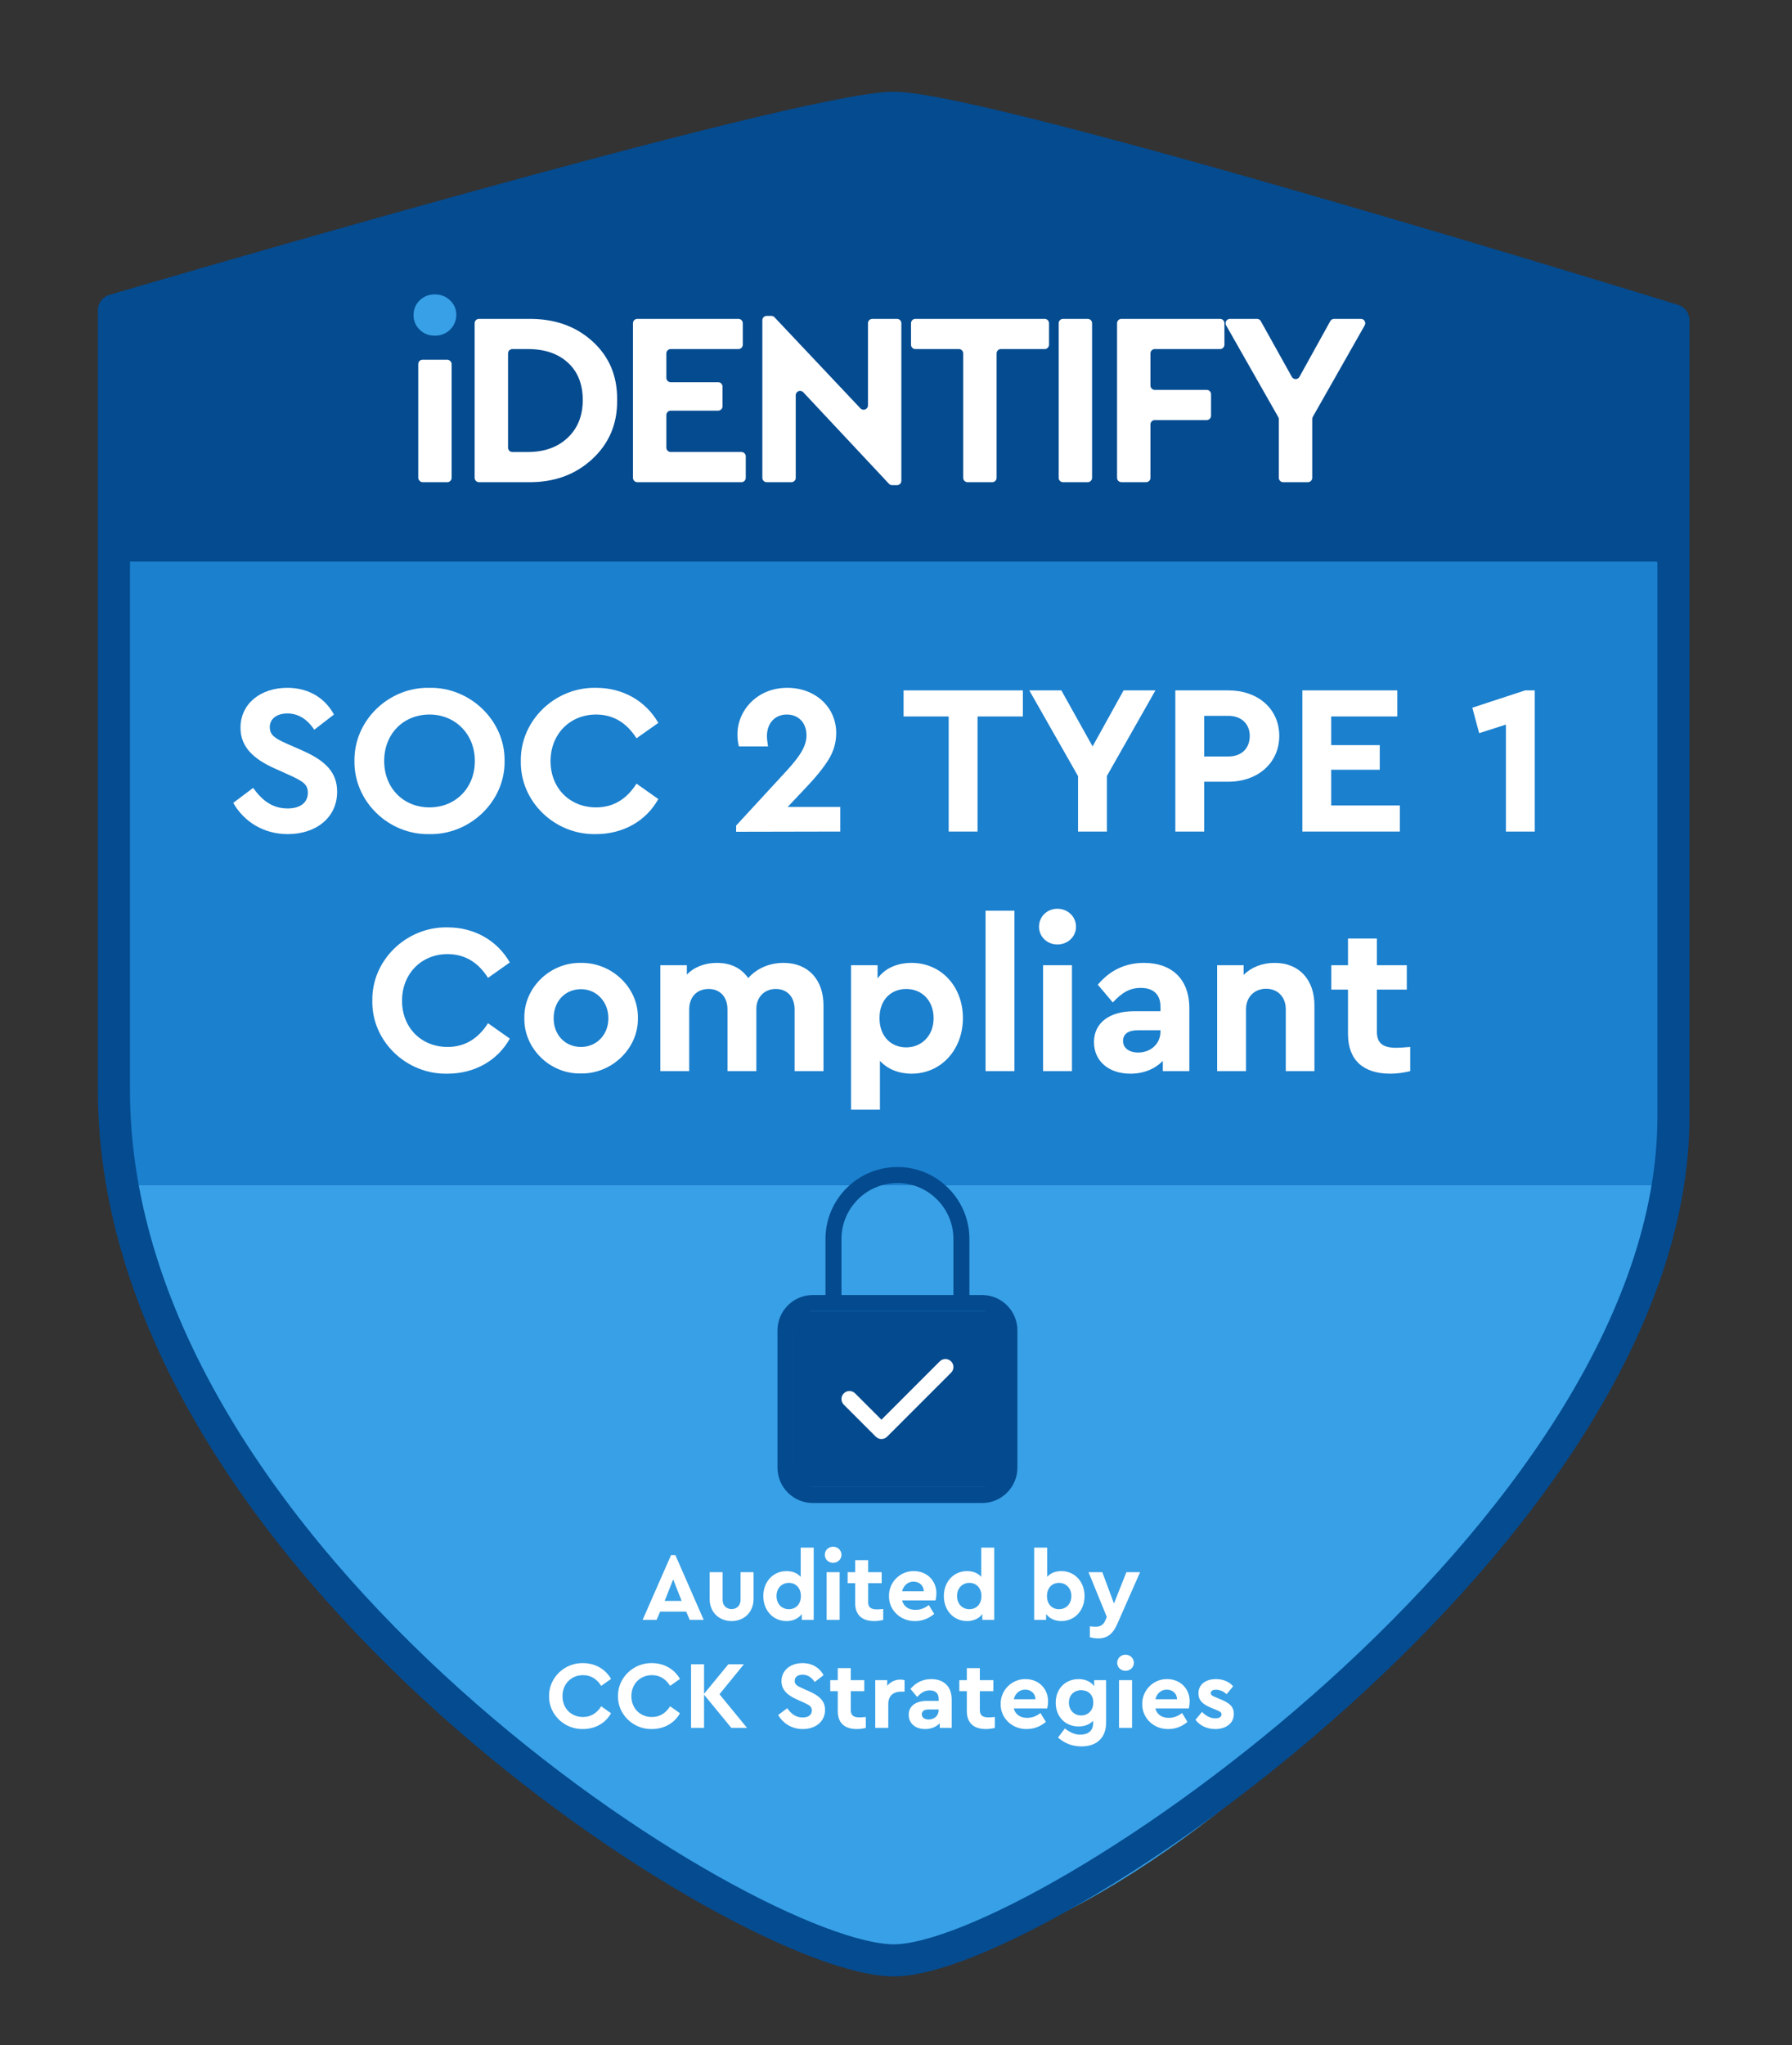 <?xml version="1.0" encoding="UTF-8"?>
<svg id="Layer_1" xmlns="http://www.w3.org/2000/svg" version="1.1" viewBox="0 0 838.072 956.226">
  <rect x="0" y="0" width="838.072" height="956.226" fill="#333333" stroke="none"/>
  <!-- Generator: Adobe Illustrator 29.3.1, SVG Export Plug-In . SVG Version: 2.1.0 Build 151)  -->
  <defs>
    <style>
      .st0 {
        fill: #38a0e6;
      }

      .st1 {
        fill: none;
        stroke: #044b90;
        stroke-linecap: round;
        stroke-linejoin: round;
        stroke-width: 15px;
      }

      .st2 {
        fill: #fff;
      }

      .st3 {
        fill: #1b80ce;
      }

      .st4 {
        fill: #044a8e;
      }

      .st5 {
        fill: #044b90;
      }
    </style>
  </defs>
  <path class="st5" d="M418.024,50.394c-43.541,0-364.742,94.659-364.742,94.659v364.67c0,219.105,296.248,406.776,364.742,406.776s364.599-201.308,364.599-394.361V149.709S461.565,50.394,418.024,50.394Z"/>
  <rect class="st3" x="58.445" y="262.559" width="717.841" height="291.524" rx="1.861" ry="1.861"/>
  <g>
    <path class="st0" d="M193.407,147.343c0-2.777.963-5.09,2.892-6.941,1.927-1.851,4.28-2.777,7.057-2.777s5.148.926,7.115,2.777c1.749,1.647,2.721,3.659,2.914,6.038.251,3.09-1.066,6.233-3.456,8.207-1.856,1.532-4.047,2.298-6.573,2.298-2.777,0-5.13-.926-7.057-2.777-1.929-1.851-2.892-4.125-2.892-6.826Z"/>
    <g>
      <rect class="st2" x="195.605" y="168.167" width="15.618" height="57.265" rx="2.039" ry="2.039"/>
      <path class="st2" d="M221.982,223.393v-72.276c0-1.126.913-2.039,2.039-2.039h22.949c12.185-.154,22.212,3.337,30.079,10.47,7.867,7.135,11.722,16.294,11.569,27.476.154,11.106-3.742,20.323-11.684,27.649-7.944,7.328-17.931,10.912-29.963,10.759h-22.949c-1.126,0-2.039-.913-2.039-2.039ZM237.599,209.279c0,1.126.913,2.039,2.039,2.039h7.216c7.711,0,13.92-2.216,18.626-6.653,4.703-4.434,7.057-10.314,7.057-17.642,0-7.404-2.314-13.226-6.942-17.469-4.627-4.241-10.875-6.363-18.741-6.363h-7.216c-1.126,0-2.039.913-2.039,2.039v44.048Z"/>
      <path class="st2" d="M296.02,223.393v-72.276c0-1.126.913-2.039,2.039-2.039h47.287c1.126,0,2.039.913,2.039,2.039v10.035c0,1.126-.913,2.039-2.039,2.039h-31.669c-1.126,0-2.039.913-2.039,2.039v11.424c0,1.126.913,2.039,2.039,2.039h22.183c1.126,0,2.039.913,2.039,2.039v9.225c0,1.126-.913,2.039-2.039,2.039h-22.183c-1.126,0-2.039.913-2.039,2.039v15.242c0,1.126.913,2.039,2.039,2.039h33.058c1.126,0,2.039.913,2.039,2.039v10.035c0,1.126-.913,2.039-2.039,2.039h-48.675c-1.126,0-2.039-.913-2.039-2.039Z"/>
      <path class="st2" d="M407.963,149.078h11.54c1.126,0,2.039.913,2.039,2.039v73.664c0,1.126-.913,2.039-2.039,2.039h-2.283c-.564,0-1.103-.234-1.489-.645l-40.06-42.788c-1.264-1.35-3.528-.456-3.528,1.394v38.612c0,1.126-.913,2.039-2.039,2.039h-11.539c-1.126,0-2.039-.913-2.039-2.039v-73.664c0-1.126.913-2.039,2.039-2.039h2.171c.561,0,1.098.231,1.483.64l40.182,42.595c1.266,1.342,3.523.446,3.523-1.399v-38.408c0-1.126.913-2.039,2.039-2.039Z"/>
      <path class="st2" d="M450.463,223.393v-58.162c0-1.126-.913-2.039-2.039-2.039h-20.332c-1.126,0-2.039-.913-2.039-2.039v-10.035c0-1.126.913-2.039,2.039-2.039h60.475c1.126,0,2.039.913,2.039,2.039v10.035c0,1.126-.913,2.039-2.039,2.039h-20.447c-1.126,0-2.039.913-2.039,2.039v58.162c0,1.126-.913,2.039-2.039,2.039h-11.54c-1.126,0-2.039-.913-2.039-2.039Z"/>
      <path class="st2" d="M495.118,223.393v-72.276c0-1.126.913-2.039,2.039-2.039h11.539c1.126,0,2.039.913,2.039,2.039v72.276c0,1.126-.913,2.039-2.039,2.039h-11.539c-1.126,0-2.039-.913-2.039-2.039Z"/>
      <path class="st2" d="M522.42,223.393v-72.276c0-1.126.913-2.039,2.039-2.039h46.13c1.126,0,2.039.913,2.039,2.039v10.035c0,1.126-.913,2.039-2.039,2.039h-30.513c-1.126,0-2.039.913-2.039,2.039v15.01c0,1.126.913,2.039,2.039,2.039h24.265c1.126,0,2.039.913,2.039,2.039v10.035c0,1.126-.913,2.039-2.039,2.039h-24.265c-1.126,0-2.039.913-2.039,2.039v24.959c0,1.126-.913,2.039-2.039,2.039h-11.539c-1.126,0-2.039-.913-2.039-2.039Z"/>
      <path class="st2" d="M638.229,152.124l-24.267,42.761c-.174.307-.266.654-.266,1.006v27.502c0,1.126-.913,2.039-2.039,2.039h-11.54c-1.126,0-2.039-.913-2.039-2.039v-27.385c0-.353-.092-.701-.267-1.008l-24.377-42.875c-.773-1.359.209-3.047,1.773-3.047h12.65c.74,0,1.421.4,1.781,1.047l14.519,26.056c.779,1.398,2.791,1.395,3.566-.005l14.414-26.045c.359-.649,1.042-1.052,1.784-1.052h12.534c1.563,0,2.545,1.686,1.774,3.046Z"/>
    </g>
  </g>
  <g>
    <path class="st2" d="M118.375,368.365c4.3,5.9,9,9.601,16.201,9.601,5.9,0,9.4-2.8,9.4-7.3,0-3.9-2.1-5.3-8.4-8.201l-7.101-3.2c-10.101-4.5-16.001-10.201-16.001-19.001,0-11.301,9.4-18.701,21.901-18.701,10.101,0,17.701,4.9,21.801,12.501l-9.201,7.1c-3.4-5.1-7.6-7.6-12.601-7.6-4.7,0-8.201,2.3-8.201,6.4,0,3.5,2.1,5.1,7.701,7.6l7.5,3.3c11.101,4.9,16.301,10.401,16.301,19.301,0,12.101-9.9,19.801-23.101,19.801-11.201,0-20.401-5.701-25.502-14.601l9.301-7Z"/>
    <path class="st2" d="M200.775,321.563c19.001-.4,35.502,15.301,35.202,34.202.3,18.901-16.201,34.602-35.202,34.202-19.001.4-35.302-15.301-35.002-34.202-.3-18.901,16.001-34.602,35.002-34.202ZM200.875,334.064c-12.201,0-21.201,9-21.201,21.701s9,21.701,21.201,21.701c12.101,0,21.201-9,21.201-21.701,0-12.501-9.101-21.701-21.201-21.701Z"/>
    <path class="st2" d="M278.775,321.563c12.5,0,23.201,6.101,29.102,16.401l-10.201,7.201c-4.7-7.4-11-11.101-18.901-11.101-12.301,0-21.301,9.2-21.301,21.801s9,21.601,21.301,21.601c7.9,0,14.201-3.7,18.901-11.101l10.201,7.2c-5.7,10.301-16.501,16.401-29.202,16.401-19.301.4-35.502-15.301-35.102-34.202-.3-18.901,16.001-34.602,35.202-34.202Z"/>
    <path class="st2" d="M392.974,377.266v11.5l-48.703.1v-2.9l23.601-25.602c6.5-7.1,9.301-11.701,9.301-16.601,0-5.7-3.6-9.7-9.201-9.7s-9.3,4.1-9.3,10.101c0,1.2.2,2.8.5,4.8h-13.601c-.5-1.8-.7-3.7-.7-5.601,0-11.201,9.201-21.801,23.302-21.801,13.201,0,22.901,9.101,22.901,21.101,0,4.5-1.2,8.601-3.6,12.501-2.4,3.8-5.9,8.201-10.601,13.101l-8.5,9.001h24.602Z"/>
    <path class="st2" d="M443.673,334.964h-21.101v-12.201h55.803v12.201h-21.201v53.803h-13.501v-53.803Z"/>
    <path class="st2" d="M517.673,362.765v26.001h-13.5v-25.901l-22.802-40.103h15.001l14.601,26.202,14.501-26.202h14.901l-22.702,40.002Z"/>
    <path class="st2" d="M549.671,322.763h24.802c13.801,0,23.801,8.601,23.801,21.301,0,12.601-10,21.401-23.801,21.401h-11.301v23.301h-13.501v-66.004ZM574.473,353.665c6.3,0,10-3.9,10-9.601,0-5.601-3.9-9.401-10-9.401h-11.301v19.001h11.301Z"/>
    <path class="st2" d="M609.071,322.763h44.402v12.201h-30.901v13.401h22.701v11.5h-22.701v16.701h32.102v12.201h-45.603v-66.004Z"/>
    <path class="st2" d="M717.772,322.763v66.004h-13.501v-50.003l-12.501,4-3.2-11.9,24.702-8.101h4.5Z"/>
    <path class="st2" d="M209.327,433.563c12.5,0,23.201,6.101,29.102,16.401l-10.201,7.201c-4.7-7.4-11-11.101-18.901-11.101-12.301,0-21.301,9.2-21.301,21.801s9,21.601,21.301,21.601c7.9,0,14.201-3.7,18.901-11.101l10.201,7.2c-5.7,10.301-16.501,16.401-29.202,16.401-19.301.399-35.502-15.301-35.102-34.202-.3-18.901,16.001-34.602,35.202-34.202Z"/>
    <path class="st2" d="M271.725,450.164c14.501-.2,26.902,11.701,26.602,25.801.3,14.102-12.201,26.202-26.702,25.901-14.501.301-26.702-11.8-26.401-25.901-.3-14.101,12-26.102,26.501-25.801ZM271.725,462.464c-7.5,0-12.801,5.7-12.801,13.601,0,7.7,5.3,13.4,12.801,13.4,7.3,0,12.801-5.7,12.801-13.4s-5.5-13.601-12.801-13.601Z"/>
    <path class="st2" d="M385.127,500.767h-13.5v-28.802c0-5.9-3.5-9.601-8.801-9.601s-9.101,3.8-9.101,9.301v29.102h-13.5v-28.802c0-5.9-3.5-9.601-8.801-9.601-5.5,0-9.101,3.7-9.101,9.601v28.802h-13.501v-49.503h12.401v4.4c3.3-3.5,8.301-5.5,14.001-5.5,6.5,0,11.401,2.4,14.701,7.101,3.9-4.4,9.701-7.101,16.501-7.101,11.601,0,18.701,7.9,18.701,19.901v30.702Z"/>
    <path class="st2" d="M426.324,501.967c-6,0-11.201-2.101-14.801-6.001v22.802h-13.501v-67.504h12.401v6.2c3.3-4.7,9.101-7.3,15.901-7.3,13.801,0,24.002,11,24.002,25.801s-10.201,26.002-24.002,26.002ZM423.824,462.364c-6.8,0-12.501,4.7-12.501,13.601,0,8.801,5.601,13.701,12.501,13.701,7.2,0,12.801-5.5,12.801-13.601,0-8.301-5.5-13.701-12.801-13.701Z"/>
    <path class="st2" d="M460.921,425.762h13.501v75.004h-13.501v-75.004Z"/>
    <path class="st2" d="M494.522,424.862c4.801,0,8.701,3.601,8.701,8.401,0,4.7-3.9,8.3-8.701,8.3s-8.6-3.6-8.6-8.3c0-4.8,3.8-8.401,8.6-8.401ZM487.822,451.264h13.501v49.503h-13.501v-49.503Z"/>
    <path class="st2" d="M556.224,500.767h-12.401v-4.801c-3.6,3.701-8.8,6.001-15.101,6.001-10.501,0-17.101-6.101-17.101-14.801,0-8.9,7.2-14.401,18.701-14.401h12.4v-2.2c0-5.5-3.2-8.701-9.2-8.701-5.101,0-8.701,2.1-13.102,6.8l-7-8.3c5.7-6.801,12.9-10.201,21.602-10.201,12.9,0,21.201,7.5,21.201,21.202v29.401ZM542.723,481.665h-10.601c-4.4,0-6.9,1.7-6.9,5.001s2.8,5.4,7.101,5.4c5.9,0,10.4-4.101,10.4-9.801v-.601Z"/>
    <path class="st2" d="M614.724,500.767h-13.4v-28.901c0-5.701-3.7-9.601-9.201-9.601s-9.4,3.9-9.4,9.601v28.901h-13.501v-49.503h12.401v4.5c3.5-3.5,8.601-5.6,14.501-5.6,11.5,0,18.601,7.9,18.601,19.901v30.702Z"/>
    <path class="st2" d="M659.522,500.767c-3.2.8-6.3,1.2-9.3,1.2-12.501,0-19.802-6.2-19.802-18.602v-20.701h-7.801v-11.4h7.801v-12.501h13.501v12.501h14.001v11.4h-14.001v19.501c0,5.601,2.8,7.701,9.2,7.701.801,0,2.9-.101,6.4-.4v11.301Z"/>
  </g>
  <path class="st0" d="M776.286,554.083H58.445c0,99.984,225.158,362.416,359.579,362.416s358.262-254.44,358.262-362.416Z"/>
  <path class="st4" d="M459.282,605.445h-5.91v-26.181c0-18.562-15.099-33.661-33.661-33.661s-33.661,15.099-33.661,33.661v26.181h-5.91c-9.117,0-16.531,7.415-16.531,16.531v64.181c0,9.117,7.415,16.531,16.531,16.531h79.142c9.117,0,16.531-7.415,16.531-16.531v-64.181c0-9.117-7.415-16.531-16.531-16.531ZM393.53,579.264c0-14.435,11.746-26.181,26.181-26.181s26.181,11.746,26.181,26.181v26.181h-52.362v-26.181ZM468.333,686.158c0,4.989-4.062,9.051-9.051,9.051h-79.142c-4.989,0-9.051-4.062-9.051-9.051v-64.181c0-4.989,4.062-9.051,9.051-9.051h79.142c4.989,0,9.051,4.062,9.051,9.051v64.181Z"/>
  <g>
    <path class="st2" d="M320.909,753.455h-12.17l-1.668,3.876h-6.536l13.297-30.29h2.028l13.252,30.29h-6.536l-1.668-3.876ZM314.824,738.4l-3.966,10.052h7.933l-3.967-10.052Z"/>
    <path class="st2" d="M331.866,735.02h6.085v12.981c0,2.569,1.758,4.281,4.237,4.281,2.344,0,4.147-1.712,4.147-4.281v-12.981h6.085v12.485c0,6.221-4.417,10.367-10.232,10.367-5.95,0-10.322-4.146-10.322-10.367v-12.485Z"/>
    <path class="st2" d="M380.549,723.526v33.806h-5.589v-2.75c-1.487,2.119-4.102,3.291-7.167,3.291-6.22,0-10.818-4.958-10.818-11.675s4.598-11.674,10.818-11.674c2.84,0,5.048.901,6.671,2.659v-13.657h6.085ZM368.92,740.023c-3.246,0-5.77,2.479-5.77,6.13,0,3.741,2.479,6.176,5.77,6.176,3.065,0,5.634-2.119,5.634-6.131,0-3.966-2.569-6.175-5.634-6.175Z"/>
    <path class="st2" d="M389.613,723.119c2.164,0,3.921,1.623,3.921,3.787,0,2.118-1.758,3.741-3.921,3.741s-3.876-1.623-3.876-3.741c0-2.164,1.713-3.787,3.876-3.787ZM386.593,735.02h6.085v22.312h-6.085v-22.312Z"/>
    <path class="st2" d="M413.053,757.331c-1.442.36-2.839.541-4.192.541-5.634,0-8.925-2.795-8.925-8.384v-9.331h-3.516v-5.138h3.516v-5.635h6.085v5.635h6.31v5.138h-6.31v8.79c0,2.524,1.262,3.471,4.146,3.471.361,0,1.307-.045,2.885-.181v5.094Z"/>
    <path class="st2" d="M421.889,748.226c.721,2.84,3.02,4.418,6.266,4.418,2.208,0,4.281-.767,6.22-2.254l2.524,4.146c-2.659,2.209-5.635,3.336-8.925,3.336-6.896.135-12.351-5.229-12.215-11.675-.135-6.445,5.229-11.81,11.674-11.674,6.175,0,10.502,4.553,10.502,10.367,0,1.082-.135,2.209-.405,3.335h-15.641ZM432.031,743.944c-.045-2.75-2.163-4.508-4.823-4.508-2.569,0-4.643,1.758-5.318,4.508h10.142Z"/>
    <path class="st2" d="M464.983,723.526v33.806h-5.59v-2.75c-1.487,2.119-4.102,3.291-7.166,3.291-6.221,0-10.818-4.958-10.818-11.675s4.598-11.674,10.818-11.674c2.839,0,5.048.901,6.671,2.659v-13.657h6.085ZM453.354,740.023c-3.246,0-5.77,2.479-5.77,6.13,0,3.741,2.479,6.176,5.77,6.176,3.064,0,5.634-2.119,5.634-6.131,0-3.966-2.569-6.175-5.634-6.175Z"/>
    <path class="st2" d="M496.405,757.872c-3.065,0-5.59-1.172-7.167-3.291v2.75h-5.59v-33.806h6.086v13.657c1.622-1.758,3.831-2.659,6.671-2.659,6.22,0,10.817,4.958,10.817,11.674s-4.598,11.675-10.817,11.675ZM495.278,740.023c-3.11,0-5.635,2.209-5.635,6.175,0,4.012,2.569,6.131,5.635,6.131,3.29,0,5.77-2.435,5.77-6.176,0-3.65-2.524-6.13-5.77-6.13Z"/>
    <path class="st2" d="M533.189,735.02l-10.683,24.25c-2.028,4.643-4.732,6.716-8.879,6.716-1.263,0-2.569-.181-3.922-.541v-5.094c1.397.136,2.254.181,2.614.181,2.164,0,3.606-.676,4.643-3.02l.677-1.533-8.564-20.959h6.445l5.454,14.648,5.814-14.648h6.4Z"/>
    <path class="st2" d="M272.652,777.531c5.634,0,10.457,2.75,13.117,7.393l-4.598,3.245c-2.119-3.336-4.958-5.003-8.519-5.003-5.544,0-9.601,4.146-9.601,9.826s4.057,9.735,9.601,9.735c3.561,0,6.4-1.667,8.519-5.003l4.598,3.245c-2.569,4.643-7.438,7.393-13.162,7.393-8.7.18-16.001-6.896-15.821-15.416-.135-8.519,7.212-15.596,15.866-15.415Z"/>
    <path class="st2" d="M304.884,777.531c5.634,0,10.457,2.75,13.117,7.393l-4.598,3.245c-2.119-3.336-4.958-5.003-8.519-5.003-5.544,0-9.601,4.146-9.601,9.826s4.057,9.735,9.601,9.735c3.561,0,6.4-1.667,8.519-5.003l4.598,3.245c-2.569,4.643-7.438,7.393-13.162,7.393-8.7.18-16.001-6.896-15.821-15.416-.135-8.519,7.212-15.596,15.866-15.415Z"/>
    <path class="st2" d="M342.029,807.821l-12.756-15.506v15.506h-6.085v-29.749h6.085v13.793l11.359-13.793h7.257l-11.404,14.018,12.891,15.731h-7.347Z"/>
    <path class="st2" d="M368.132,798.626c1.938,2.659,4.057,4.327,7.302,4.327,2.66,0,4.237-1.262,4.237-3.29,0-1.758-.946-2.39-3.786-3.696l-3.2-1.442c-4.553-2.028-7.212-4.598-7.212-8.564,0-5.093,4.237-8.429,9.871-8.429,4.553,0,7.979,2.209,9.827,5.635l-4.147,3.2c-1.533-2.299-3.426-3.426-5.68-3.426-2.118,0-3.696,1.036-3.696,2.885,0,1.577.946,2.299,3.471,3.426l3.38,1.487c5.003,2.208,7.347,4.688,7.347,8.699,0,5.454-4.462,8.925-10.412,8.925-5.048,0-9.195-2.569-11.494-6.581l4.192-3.155Z"/>
    <path class="st2" d="M404.917,807.821c-1.442.36-2.839.541-4.192.541-5.634,0-8.925-2.795-8.925-8.384v-9.331h-3.516v-5.138h3.516v-5.635h6.085v5.635h6.31v5.138h-6.31v8.79c0,2.524,1.262,3.471,4.146,3.471.361,0,1.307-.045,2.885-.181v5.094Z"/>
    <path class="st2" d="M423.038,790.873h-1.622c-3.651,0-5.995,1.983-5.995,5.814v11.134h-6.085v-22.312h5.589v2.659c1.487-1.849,3.651-2.93,6.13-2.93.766,0,1.396.09,1.982.271v5.363Z"/>
    <path class="st2" d="M445.082,807.821h-5.589v-2.164c-1.623,1.668-3.967,2.705-6.807,2.705-4.732,0-7.707-2.75-7.707-6.671,0-4.012,3.245-6.491,8.429-6.491h5.589v-.991c0-2.479-1.442-3.922-4.146-3.922-2.299,0-3.922.946-5.905,3.065l-3.155-3.741c2.569-3.065,5.815-4.598,9.736-4.598,5.814,0,9.556,3.381,9.556,9.556v13.252ZM438.997,799.212h-4.777c-1.983,0-3.11.767-3.11,2.254s1.262,2.434,3.2,2.434c2.659,0,4.688-1.848,4.688-4.417v-.271Z"/>
    <path class="st2" d="M465.278,807.821c-1.442.36-2.84.541-4.191.541-5.635,0-8.925-2.795-8.925-8.384v-9.331h-3.517v-5.138h3.517v-5.635h6.085v5.635h6.311v5.138h-6.311v8.79c0,2.524,1.262,3.471,4.146,3.471.36,0,1.308-.045,2.885-.181v5.094Z"/>
    <path class="st2" d="M474.114,798.716c.722,2.84,3.021,4.418,6.266,4.418,2.209,0,4.282-.767,6.221-2.254l2.523,4.146c-2.659,2.209-5.634,3.336-8.925,3.336-6.896.135-12.35-5.229-12.215-11.675-.135-6.445,5.229-11.81,11.675-11.674,6.175,0,10.502,4.553,10.502,10.367,0,1.082-.135,2.209-.405,3.335h-15.642ZM484.256,794.435c-.046-2.75-2.164-4.508-4.823-4.508-2.569,0-4.643,1.758-5.319,4.508h10.143Z"/>
    <path class="st2" d="M517.298,785.51v19.832c0,7.258-4.553,11.134-11.539,11.134-4.191,0-7.843-1.397-10.953-4.146l3.2-4.237c2.479,1.848,4.553,2.885,7.257,2.885,3.606,0,5.95-1.803,5.95-5.273v-1.218c-1.623,1.759-3.967,2.66-6.807,2.66-6.175,0-10.683-4.553-10.683-11.089,0-6.626,4.598-11.043,10.683-11.043,3.201,0,5.725,1.172,7.303,3.29v-2.794h5.589ZM505.669,790.197c-3.291,0-5.77,2.209-5.77,5.814s2.524,5.995,5.77,5.995c3.064,0,5.634-2.209,5.634-6.04s-2.523-5.77-5.634-5.77Z"/>
    <path class="st2" d="M526.362,773.61c2.163,0,3.922,1.623,3.922,3.787,0,2.118-1.759,3.741-3.922,3.741s-3.877-1.623-3.877-3.741c0-2.164,1.713-3.787,3.877-3.787ZM523.341,785.51h6.086v22.312h-6.086v-22.312Z"/>
    <path class="st2" d="M540.335,798.716c.722,2.84,3.021,4.418,6.266,4.418,2.209,0,4.282-.767,6.221-2.254l2.523,4.146c-2.659,2.209-5.634,3.336-8.925,3.336-6.896.135-12.35-5.229-12.215-11.675-.135-6.445,5.229-11.81,11.675-11.674,6.175,0,10.502,4.553,10.502,10.367,0,1.082-.136,2.209-.405,3.335h-15.642ZM550.477,794.435c-.045-2.75-2.163-4.508-4.822-4.508-2.569,0-4.643,1.758-5.319,4.508h10.142Z"/>
    <path class="st2" d="M562.155,800.339c1.938,2.028,4.057,3.021,6.266,3.021,1.622,0,2.84-.632,2.84-1.849,0-.946-.632-1.307-2.299-2.028l-2.39-.991c-4.102-1.668-6.085-3.517-6.085-6.807,0-4.191,3.336-6.671,8.204-6.671,3.335,0,5.995,1.127,8.023,3.335l-3.065,3.741c-1.487-1.396-3.155-2.118-5.003-2.118-1.488,0-2.39.541-2.39,1.578,0,.856.586,1.262,2.344,1.982l2.164.902c4.327,1.758,6.266,3.516,6.266,6.806,0,2.209-.812,3.967-2.479,5.229-1.623,1.263-3.696,1.894-6.221,1.894-3.921,0-7.212-1.623-9.24-4.327l3.065-3.696Z"/>
  </g>
  <path class="st1" d="M418.024,50.394c-43.541,0-364.742,94.659-364.742,94.659v364.67c0,219.105,296.248,406.776,364.742,406.776s364.599-201.308,364.599-394.361V149.709S461.565,50.394,418.024,50.394Z"/>
  <rect class="st4" x="371.089" y="612.925" width="98.851" height="82.283"/>
  <path class="st2" d="M439.507,636.462l-27.277,27.277-12.316-12.316c-1.461-1.461-3.828-1.461-5.289,0s-1.461,3.828,0,5.289l14.961,14.961c.73.73,1.687,1.096,2.644,1.096s1.914-.365,2.644-1.096l29.921-29.921c1.461-1.461,1.461-3.828,0-5.289s-3.828-1.461-5.289,0Z"/>
</svg>